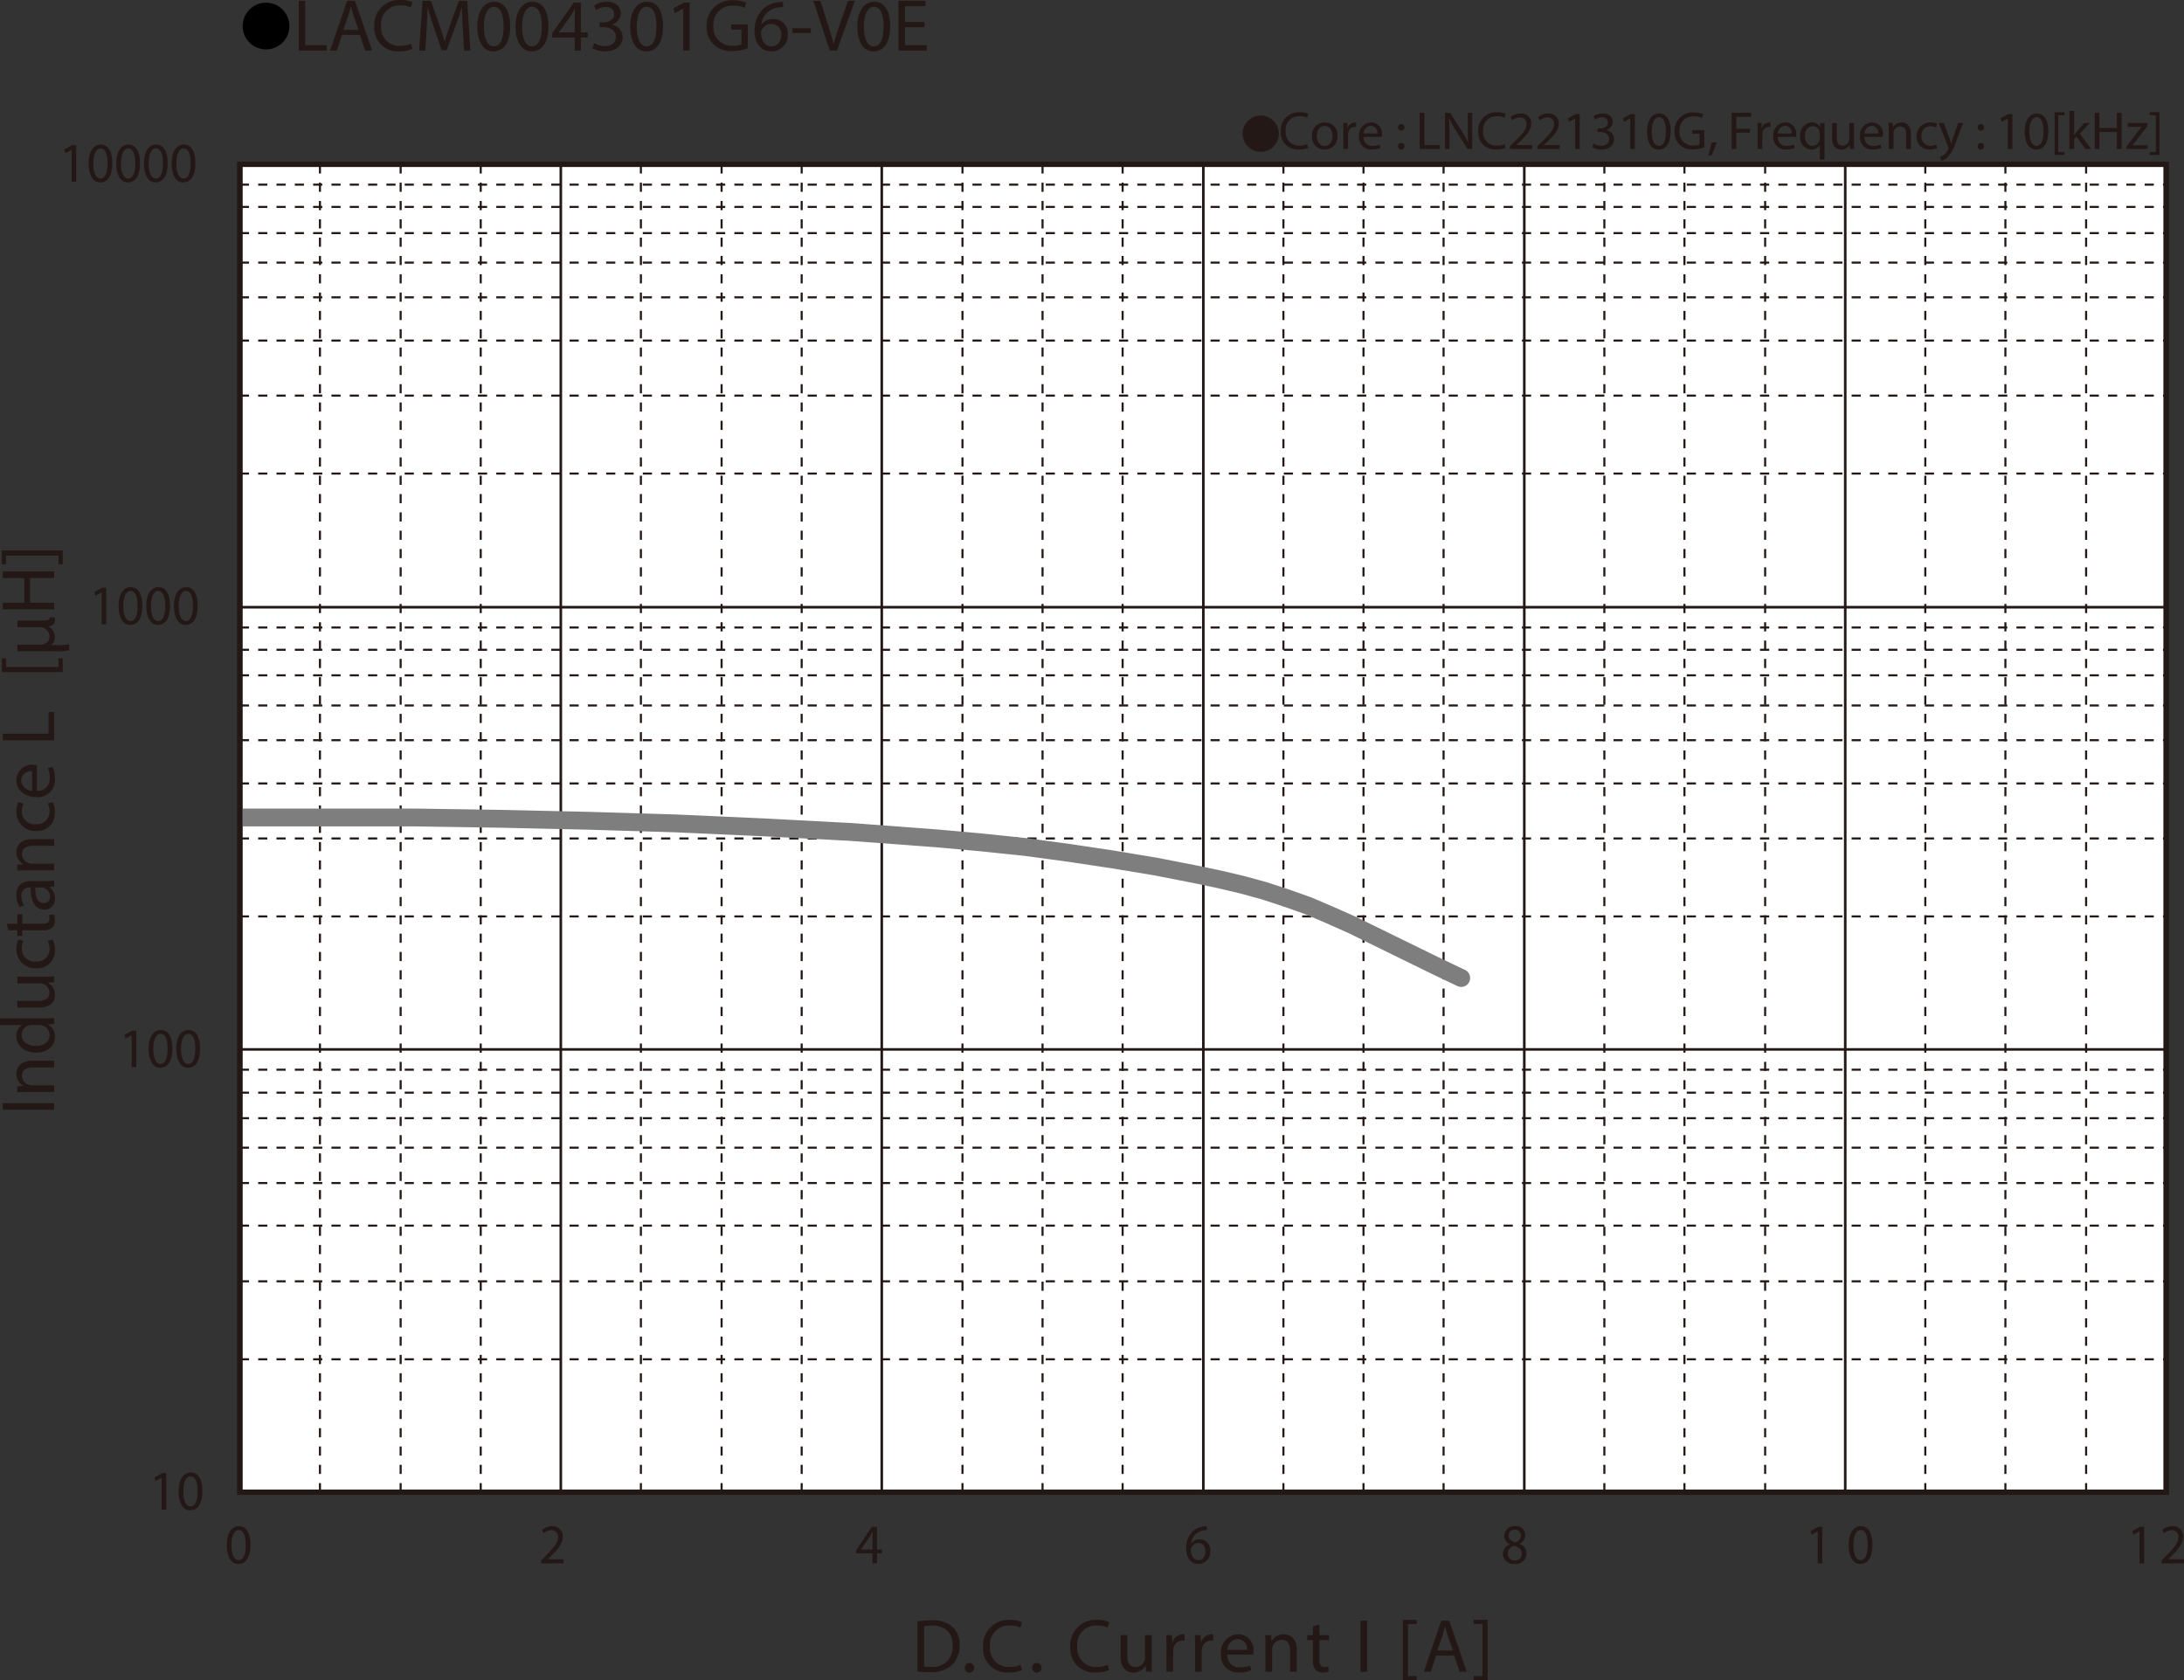 <svg id="レイヤー_1" data-name="レイヤー 1" xmlns="http://www.w3.org/2000/svg" xmlns:xlink="http://www.w3.org/1999/xlink" viewBox="0 0 325.536 250.431">
  <rect x="0" y="0" width="325.536" height="250.431" fill="#333333" stroke="none"/>
  <defs>
    <style>
      .cls-1, .cls-4, .cls-5, .cls-6, .cls-8, .cls-9 {
        fill: none;
      }

      .cls-2 {
        fill: #231815;
      }

      .cls-3 {
        fill: #fff;
      }

      .cls-4, .cls-5, .cls-6, .cls-9 {
        stroke: #231815;
      }

      .cls-4 {
        stroke-miterlimit: 3.864;
        stroke-width: 0.309px;
        stroke-dasharray: 1.365 1.365;
      }

      .cls-5, .cls-6, .cls-8 {
        stroke-linecap: round;
      }

      .cls-5, .cls-8 {
        stroke-linejoin: round;
      }

      .cls-5 {
        stroke-width: 0.386px;
      }

      .cls-6 {
        stroke-miterlimit: 10;
      }

      .cls-6, .cls-9 {
        stroke-width: 0.774px;
      }

      .cls-7 {
        clip-path: url(#clip-path);
      }

      .cls-8 {
        stroke: #7e7e7e;
        stroke-width: 2.661px;
      }
    </style>
    <clipPath id="clip-path" transform="translate(-1.449 -1.671)">
      <rect class="cls-1" x="37.201" y="26.162" width="287.131" height="197.928"/>
    </clipPath>
  </defs>
  <title>CM_DC-Bias3_LACM004301G6-V0E</title>
  <g>
    <path class="cls-2" d="M189.366,18.901a2.698,2.698,0,1,1-2.699,2.698A2.694,2.694,0,0,1,189.366,18.901Z" transform="translate(-1.449 -1.671)"/>
    <path class="cls-2" d="M196.441,23.702a3.452,3.452,0,0,1-1.423.256,2.519,2.519,0,0,1-2.663-2.727,2.682,2.682,0,0,1,2.814-2.831,2.891,2.891,0,0,1,1.279.24l-.167.568a2.54,2.54,0,0,0-1.088-.224,2.004,2.004,0,0,0-2.104,2.223,1.959,1.959,0,0,0,2.071,2.167,2.791,2.791,0,0,0,1.136-.224Z" transform="translate(-1.449 -1.671)"/>
    <path class="cls-2" d="M200.793,21.911a1.892,1.892,0,0,1-1.928,2.055,1.84,1.84,0,0,1-1.855-1.991,1.89,1.89,0,0,1,1.92-2.055A1.833,1.833,0,0,1,200.793,21.911Zm-3.07.04c0,.847.487,1.487,1.175,1.487.671,0,1.175-.631,1.175-1.503,0-.656-.327-1.487-1.159-1.487C198.083,20.448,197.723,21.215,197.723,21.951Z" transform="translate(-1.449 -1.671)"/>
    <path class="cls-2" d="M201.682,21.215c0-.456-.008-.848-.031-1.208h.615l.024.76h.032a1.161,1.161,0,0,1,1.071-.848.764.764,0,0,1,.2.024v.664a1.057,1.057,0,0,0-.24-.024.986.986,0,0,0-.943.903,2.018,2.018,0,0,0-.032.328v2.063h-.696Z" transform="translate(-1.449 -1.671)"/>
    <path class="cls-2" d="M204.69,22.071a1.24,1.24,0,0,0,1.328,1.343,2.54,2.54,0,0,0,1.07-.2l.121.503a3.13,3.13,0,0,1-1.288.24,1.798,1.798,0,0,1-1.903-1.951,1.879,1.879,0,0,1,1.815-2.087,1.639,1.639,0,0,1,1.599,1.823,2.706,2.706,0,0,1-.023.328Zm2.063-.503a1.002,1.002,0,0,0-.976-1.144,1.167,1.167,0,0,0-1.08,1.144Z" transform="translate(-1.449 -1.671)"/>
    <path class="cls-2" d="M209.834,20.647a.476.476,0,1,1,.951,0,.476.476,0,1,1-.951,0Zm0,2.823a.476.476,0,1,1,.951,0,.476.476,0,1,1-.951,0Z" transform="translate(-1.449 -1.671)"/>
    <path class="cls-2" d="M213.066,18.489h.696v4.806h2.303v.584h-2.999Z" transform="translate(-1.449 -1.671)"/>
    <path class="cls-2" d="M216.842,23.878V18.489h.76l1.727,2.727a15.178,15.178,0,0,1,.968,1.751l.016-.008c-.063-.72-.08-1.375-.08-2.215V18.489h.655v5.389h-.703l-1.711-2.734a17.154,17.154,0,0,1-1.008-1.799l-.023.008c.04.68.056,1.327.056,2.223v2.303Z" transform="translate(-1.449 -1.671)"/>
    <path class="cls-2" d="M225.872,23.702a3.452,3.452,0,0,1-1.423.256,2.518,2.518,0,0,1-2.662-2.727,2.682,2.682,0,0,1,2.814-2.831,2.898,2.898,0,0,1,1.279.24l-.168.568a2.535,2.535,0,0,0-1.087-.224,2.004,2.004,0,0,0-2.104,2.223,1.959,1.959,0,0,0,2.07,2.167,2.791,2.791,0,0,0,1.136-.224Z" transform="translate(-1.449 -1.671)"/>
    <path class="cls-2" d="M226.499,23.878v-.432l.551-.536c1.328-1.264,1.928-1.935,1.936-2.719a.927.927,0,0,0-1.031-1.015,1.77,1.77,0,0,0-1.104.439l-.225-.496a2.284,2.284,0,0,1,1.472-.528A1.462,1.462,0,0,1,229.688,20.104c0,.959-.695,1.735-1.791,2.791l-.416.384v.016h2.335v.584Z" transform="translate(-1.449 -1.671)"/>
    <path class="cls-2" d="M230.602,23.878v-.432l.552-.536c1.327-1.264,1.927-1.935,1.935-2.719a.927.927,0,0,0-1.031-1.015,1.772,1.772,0,0,0-1.104.439l-.224-.496a2.284,2.284,0,0,1,1.472-.528,1.462,1.462,0,0,1,1.591,1.511c0,.959-.696,1.735-1.791,2.791l-.416.384v.016h2.335v.584Z" transform="translate(-1.449 -1.671)"/>
    <path class="cls-2" d="M236.233,19.336h-.016l-.904.488-.135-.536,1.135-.608h.6v5.197h-.68Z" transform="translate(-1.449 -1.671)"/>
    <path class="cls-2" d="M238.978,23.07a2.351,2.351,0,0,0,1.151.328c.903,0,1.184-.576,1.176-1.008-.009-.728-.664-1.039-1.344-1.039h-.392v-.528h.392c.512,0,1.159-.264,1.159-.879,0-.416-.264-.784-.911-.784a1.901,1.901,0,0,0-1.039.344l-.185-.512a2.474,2.474,0,0,1,1.359-.4c1.023,0,1.487.608,1.487,1.239a1.292,1.292,0,0,1-.959,1.224v.016a1.354,1.354,0,0,1,1.158,1.335c0,.832-.646,1.559-1.895,1.559a2.642,2.642,0,0,1-1.352-.352Z" transform="translate(-1.449 -1.671)"/>
    <path class="cls-2" d="M244.441,19.336h-.017l-.903.488-.136-.536,1.135-.608h.6v5.197h-.679Z" transform="translate(-1.449 -1.671)"/>
    <path class="cls-2" d="M250.471,21.224c0,1.767-.655,2.742-1.807,2.742-1.016,0-1.703-.951-1.719-2.67,0-1.743.752-2.703,1.807-2.703C249.848,18.593,250.471,19.568,250.471,21.224Zm-2.822.08c0,1.352.416,2.119,1.056,2.119.72,0,1.063-.84,1.063-2.167,0-1.279-.328-2.119-1.056-2.119C248.097,19.137,247.649,19.888,247.649,21.303Z" transform="translate(-1.449 -1.671)"/>
    <path class="cls-2" d="M255.471,23.638a5.029,5.029,0,0,1-1.655.296,2.532,2.532,0,0,1-2.767-2.719,2.702,2.702,0,0,1,2.918-2.782,3.331,3.331,0,0,1,1.344.248l-.168.568a2.79,2.79,0,0,0-1.191-.232,2.015,2.015,0,0,0-2.166,2.167,1.975,1.975,0,0,0,2.078,2.175,2.267,2.267,0,0,0,.928-.144V21.607h-1.096v-.56h1.775Z" transform="translate(-1.449 -1.671)"/>
    <path class="cls-2" d="M256.057,24.861a11.502,11.502,0,0,0,.48-1.911l.783-.08a9.687,9.687,0,0,1-.76,1.943Z" transform="translate(-1.449 -1.671)"/>
    <path class="cls-2" d="M259.561,18.489h2.902v.584h-2.207v1.791h2.039v.576h-2.039v2.438H259.561Z" transform="translate(-1.449 -1.671)"/>
    <path class="cls-2" d="M263.433,21.215c0-.456-.008-.848-.032-1.208h.616l.024.76h.031a1.161,1.161,0,0,1,1.072-.848.757.757,0,0,1,.199.024v.664a1.057,1.057,0,0,0-.24-.024.987.987,0,0,0-.943.903,2.024,2.024,0,0,0-.031.328v2.063h-.696Z" transform="translate(-1.449 -1.671)"/>
    <path class="cls-2" d="M266.441,22.071a1.24,1.24,0,0,0,1.327,1.343,2.545,2.545,0,0,0,1.071-.2l.12.503a3.128,3.128,0,0,1-1.287.24,1.797,1.797,0,0,1-1.903-1.951,1.879,1.879,0,0,1,1.815-2.087,1.639,1.639,0,0,1,1.599,1.823,2.48,2.48,0,0,1-.024.328Zm2.062-.503a1.001,1.001,0,0,0-.976-1.144,1.166,1.166,0,0,0-1.079,1.144Z" transform="translate(-1.449 -1.671)"/>
    <path class="cls-2" d="M272.696,23.278h-.017a1.377,1.377,0,0,1-1.263.688,1.765,1.765,0,0,1-1.64-1.959,1.854,1.854,0,0,1,1.751-2.087,1.271,1.271,0,0,1,1.191.672h.016l.024-.584h.663c-.016.328-.023.664-.023,1.063v4.39h-.703Zm0-1.703a1.18,1.18,0,0,0-.032-.296,1.029,1.029,0,0,0-1.008-.799c-.728,0-1.167.616-1.167,1.487,0,.768.367,1.439,1.143,1.439a1.047,1.047,0,0,0,1.008-.768,1.176,1.176,0,0,0,.057-.336Z" transform="translate(-1.449 -1.671)"/>
    <path class="cls-2" d="M277.799,22.822c0,.4.008.752.031,1.056h-.623l-.04-.632h-.017a1.455,1.455,0,0,1-1.279.72c-.607,0-1.335-.336-1.335-1.695V20.008h.704v2.143c0,.736.224,1.231.863,1.231a1.019,1.019,0,0,0,.928-.64,1.051,1.051,0,0,0,.063-.36v-2.375h.704Z" transform="translate(-1.449 -1.671)"/>
    <path class="cls-2" d="M279.361,22.071a1.24,1.24,0,0,0,1.327,1.343,2.545,2.545,0,0,0,1.071-.2l.12.503a3.128,3.128,0,0,1-1.287.24,1.797,1.797,0,0,1-1.903-1.951,1.879,1.879,0,0,1,1.815-2.087,1.639,1.639,0,0,1,1.599,1.823,2.48,2.48,0,0,1-.024.328Zm2.062-.503a1.001,1.001,0,0,0-.976-1.144,1.166,1.166,0,0,0-1.079,1.144Z" transform="translate(-1.449 -1.671)"/>
    <path class="cls-2" d="M282.977,21.056c0-.4-.008-.728-.032-1.048h.624l.039.64h.017a1.424,1.424,0,0,1,1.279-.728c.536,0,1.367.32,1.367,1.647v2.311h-.704V21.647c0-.624-.231-1.143-.895-1.143a.997.997,0,0,0-.943.72.977.977,0,0,0-.049.328v2.327h-.703Z" transform="translate(-1.449 -1.671)"/>
    <path class="cls-2" d="M290.175,23.734a2.59,2.59,0,0,1-1.111.224,1.839,1.839,0,0,1-1.927-1.975,1.966,1.966,0,0,1,2.078-2.055,2.354,2.354,0,0,1,.976.2l-.159.544a1.63,1.63,0,0,0-.816-.184,1.34,1.34,0,0,0-1.367,1.463,1.327,1.327,0,0,0,1.344,1.447,1.989,1.989,0,0,0,.863-.192Z" transform="translate(-1.449 -1.671)"/>
    <path class="cls-2" d="M291.184,20.008l.848,2.287c.088.256.185.56.248.792h.017c.071-.232.151-.528.247-.808l.768-2.271h.744l-1.056,2.759a5.877,5.877,0,0,1-1.327,2.423,1.909,1.909,0,0,1-.863.456l-.176-.592a1.858,1.858,0,0,0,.615-.344,2.141,2.141,0,0,0,.592-.784.503.503,0,0,0,.057-.168.613.613,0,0,0-.049-.184l-1.432-3.566Z" transform="translate(-1.449 -1.671)"/>
    <path class="cls-2" d="M296.225,20.647a.476.476,0,1,1,.951,0,.476.476,0,1,1-.951,0Zm0,2.823a.476.476,0,1,1,.951,0,.476.476,0,1,1-.951,0Z" transform="translate(-1.449 -1.671)"/>
    <path class="cls-2" d="M300.728,19.336h-.017l-.903.488-.136-.536,1.135-.608h.6v5.197H300.728Z" transform="translate(-1.449 -1.671)"/>
    <path class="cls-2" d="M306.758,21.224c0,1.767-.655,2.742-1.807,2.742-1.016,0-1.703-.951-1.719-2.67,0-1.743.752-2.703,1.807-2.703C306.135,18.593,306.758,19.568,306.758,21.224Zm-2.822.08c0,1.352.416,2.119,1.056,2.119.72,0,1.063-.84,1.063-2.167,0-1.279-.328-2.119-1.056-2.119C304.384,19.137,303.936,19.888,303.936,21.303Z" transform="translate(-1.449 -1.671)"/>
    <path class="cls-2" d="M307.704,24.773V18.401h1.463v.44h-.919V24.334h.919v.44Z" transform="translate(-1.449 -1.671)"/>
    <path class="cls-2" d="M310.6,21.783h.016c.096-.136.232-.304.344-.44l1.135-1.335h.848l-1.494,1.591,1.703,2.279h-.856l-1.335-1.855-.359.4v1.455h-.696V18.201h.696Z" transform="translate(-1.449 -1.671)"/>
    <path class="cls-2" d="M314.375,18.489v2.255h2.606V18.489h.704v5.389h-.704V21.352h-2.606v2.526h-.695V18.489Z" transform="translate(-1.449 -1.671)"/>
    <path class="cls-2" d="M318.432,23.47l1.752-2.279c.168-.208.327-.392.503-.6v-.016h-2.095v-.568h2.951l-.009.44-1.728,2.247c-.159.216-.319.408-.495.608v.016h2.263v.56h-3.143Z" transform="translate(-1.449 -1.671)"/>
    <path class="cls-2" d="M323.328,18.393v6.38h-1.464V24.334h.92v-5.501h-.92v-.439Z" transform="translate(-1.449 -1.671)"/>
  </g>
  <g>
    <path d="M44.585,5.59a3.482,3.482,0,1,1-3.478-3.518A3.496,3.496,0,0,1,44.585,5.59Z" transform="translate(-1.449 -1.671)"/>
    <path class="cls-2" d="M45.978,1.792h.966V8.404h3.199V9.207H45.978Z" transform="translate(-1.449 -1.671)"/>
    <path class="cls-2" d="M52.429,6.875,51.651,9.207h-1l2.543-7.415h1.167L56.916,9.207H55.883l-.8-2.333Zm2.455-.748-.733-2.134c-.167-.484-.278-.924-.389-1.353h-.022c-.111.44-.233.891-.377,1.342l-.733,2.145Z" transform="translate(-1.449 -1.671)"/>
    <path class="cls-2" d="M62.911,8.965a4.833,4.833,0,0,1-1.977.352,3.482,3.482,0,0,1-3.699-3.751A3.708,3.708,0,0,1,61.145,1.671a4.049,4.049,0,0,1,1.777.33l-.233.781a3.546,3.546,0,0,0-1.511-.308,2.77,2.77,0,0,0-2.921,3.059,2.707,2.707,0,0,0,2.877,2.981,3.903,3.903,0,0,0,1.578-.308Z" transform="translate(-1.449 -1.671)"/>
    <path class="cls-2" d="M70.427,5.951c-.056-1.034-.122-2.277-.111-3.202h-.034c-.255.869-.566,1.793-.944,2.816L68.016,9.163H67.283L66.072,5.631c-.355-1.045-.655-2.002-.867-2.882h-.022c-.022.924-.078,2.167-.145,3.278L64.839,9.207h-.922l.522-7.415h1.233l1.277,3.586c.311.913.566,1.728.755,2.498h.034c.188-.748.455-1.562.789-2.498l1.333-3.586h1.233l.467,7.415h-.944Z" transform="translate(-1.449 -1.671)"/>
    <path class="cls-2" d="M77.497,5.555c0,2.431-.911,3.773-2.511,3.773-1.411,0-2.366-1.309-2.388-3.675,0-2.398,1.044-3.718,2.511-3.718C76.63,1.935,77.497,3.277,77.497,5.555Zm-3.921.11c0,1.859.578,2.916,1.466,2.916 1,0,1.478-1.155,1.478-2.981,0-1.76-.456-2.916-1.466-2.916C74.198,2.683,73.576,3.717,73.576,5.665Z" transform="translate(-1.449 -1.671)"/>
    <path class="cls-2" d="M83.192,5.555c0,2.431-.911,3.773-2.511,3.773-1.411,0-2.366-1.309-2.388-3.675,0-2.398,1.044-3.718,2.51-3.718C82.325,1.935,83.192,3.277,83.192,5.555Zm-3.921.11c0,1.859.578,2.916,1.466,2.916,1,0,1.478-1.155,1.478-2.981,0-1.76-.456-2.916-1.466-2.916C79.893,2.683,79.271,3.717,79.271,5.665Z" transform="translate(-1.449 -1.671)"/>
    <path class="cls-2" d="M87.109,9.207V7.26h-3.355V6.622l3.222-4.565h1.055V6.5H89.042v.759H88.031V9.207Zm0-2.707V4.113q0-.561.033-1.122h-.033c-.222.418-.4.726-.6,1.056L84.743,6.479v.022Z" transform="translate(-1.449 -1.671)"/>
    <path class="cls-2" d="M90.016,8.096a3.286,3.286,0,0,0,1.6.451c1.255,0,1.644-.792,1.633-1.386-.011-1.001-.922-1.43-1.866-1.43h-.544V5.004h.544c.711,0,1.61-.363,1.61-1.21,0-.572-.366-1.078-1.266-1.078a2.669,2.669,0,0,0-1.444.473l-.256-.704a3.458,3.458,0,0,1,1.889-.55c1.422,0,2.066.836,2.066,1.705a1.778,1.778,0,0,1-1.333,1.683V5.346a1.869,1.869,0,0,1,1.611,1.837c0,1.145-.9,2.146-2.633,2.146a3.692,3.692,0,0,1-1.877-.484Z" transform="translate(-1.449 -1.671)"/>
    <path class="cls-2" d="M100.276,5.555c0,2.431-.911,3.773-2.511,3.773-1.411,0-2.366-1.309-2.388-3.675,0-2.398,1.044-3.718,2.511-3.718C99.41,1.935,100.276,3.277,100.276,5.555ZM96.355,5.665c0,1.859.578,2.916,1.466,2.916 1,0,1.478-1.155,1.478-2.981,0-1.76-.456-2.916-1.466-2.916C96.977,2.683,96.355,3.717,96.355,5.665Z" transform="translate(-1.449 -1.671)"/>
    <path class="cls-2" d="M103.294,2.958h-.022l-1.255.671-.189-.737,1.577-.836h.833V9.207H103.294Z" transform="translate(-1.449 -1.671)"/>
    <path class="cls-2" d="M112.91,8.877a7.026,7.026,0,0,1-2.299.407,3.871,3.871,0,0,1-2.8-.979,3.794,3.794,0,0,1-1.044-2.761,3.739,3.739,0,0,1,4.055-3.829,4.663,4.663,0,0,1,1.866.341l-.233.781a3.918,3.918,0,0,0-1.655-.319,2.787,2.787,0,0,0-3.01,2.981,2.73,2.73,0,0,0,2.888,2.992,3.183,3.183,0,0,0,1.289-.198V6.083h-1.522v-.77h2.466Z" transform="translate(-1.449 -1.671)"/>
    <path class="cls-2" d="M118.16,2.738a3.553,3.553,0,0,0-.733.044,2.919,2.919,0,0,0-2.51,2.541h.033a2.16,2.16,0,0,1,1.744-.825,2.132,2.132,0,0,1,2.177,2.31,2.401,2.401,0,0,1-2.399,2.52c-1.544,0-2.555-1.188-2.555-3.047a4.473,4.473,0,0,1,1.222-3.224A3.945,3.945,0,0,1,117.449,2.001a4.752,4.752,0,0,1,.711-.055Zm-.278,4.125a1.458,1.458,0,0,0-1.488-1.639,1.61,1.61,0,0,0-1.4.88.821.821,0,0,0-.111.429c.022,1.177.566,2.046,1.588,2.046C117.315,8.58,117.882,7.887,117.882,6.864Z" transform="translate(-1.449 -1.671)"/>
    <path class="cls-2" d="M122.311,5.874v.715h-2.744V5.874Z" transform="translate(-1.449 -1.671)"/>
    <path class="cls-2" d="M125.13,9.207,122.686,1.792H123.73l1.167,3.652c.322,1.001.6,1.903.8,2.772h.022c.211-.858.522-1.793.855-2.761l1.267-3.664h1.033l-2.677,7.415Z" transform="translate(-1.449 -1.671)"/>
    <path class="cls-2" d="M134.135,5.555c0,2.431-.911,3.773-2.511,3.773-1.411,0-2.366-1.309-2.388-3.675,0-2.398,1.044-3.718,2.511-3.718C133.268,1.935,134.135,3.277,134.135,5.555Zm-3.921.11c0,1.859.578,2.916,1.466,2.916 1,0,1.478-1.155,1.478-2.981,0-1.76-.456-2.916-1.466-2.916C130.835,2.683,130.213,3.717,130.213,5.665Z" transform="translate(-1.449 -1.671)"/>
    <path class="cls-2" d="M139.252,5.73h-2.911V8.404H139.585V9.207h-4.21V1.792h4.043v.803h-3.077V4.938H139.252Z" transform="translate(-1.449 -1.671)"/>
  </g>
  <g>
    <path class="cls-2" d="M138.204,243.34a14.272,14.272,0,0,1,2.098-.157,4.391,4.391,0,0,1,3.095.947,3.488,3.488,0,0,1,1.077,2.729,4.005,4.005,0,0,1-1.1,2.954,4.72,4.72,0,0,1-3.378,1.094,15.967,15.967,0,0,1-1.792-.09Zm.986,6.721a6.287,6.287,0,0,0,.998.057,2.93,2.93,0,0,0,3.254-3.225c.011-1.793-1.009-2.933-3.096-2.933a5.686,5.686,0,0,0-1.156.102Z" transform="translate(-1.449 -1.671)"/>
    <path class="cls-2" d="M145.25,250.253a.668.668,0,0,1,.68-.711.711.711,0,1,1-.68.711Z" transform="translate(-1.449 -1.671)"/>
    <path class="cls-2" d="M153.774,250.591a4.912,4.912,0,0,1-2.018.36,3.561,3.561,0,0,1-3.775-3.845,3.793,3.793,0,0,1,3.99-3.992,4.106,4.106,0,0,1,1.814.339l-.238.801a3.605,3.605,0,0,0-1.542-.316,2.833,2.833,0,0,0-2.981,3.135,2.77,2.77,0,0,0,2.937,3.057,3.952,3.952,0,0,0,1.609-.316Z" transform="translate(-1.449 -1.671)"/>
    <path class="cls-2" d="M155.289,250.253a.668.668,0,0,1,.68-.711.711.711,0,1,1-.68.711Z" transform="translate(-1.449 -1.671)"/>
    <path class="cls-2" d="M166.768,250.591a4.912,4.912,0,0,1-2.018.36,3.561,3.561,0,0,1-3.775-3.845,3.793,3.793,0,0,1,3.99-3.992,4.106,4.106,0,0,1,1.814.339l-.238.801a3.605,3.605,0,0,0-1.542-.316,2.833,2.833,0,0,0-2.981,3.135,2.77,2.77,0,0,0,2.937,3.057,3.952,3.952,0,0,0,1.609-.316Z" transform="translate(-1.449 -1.671)"/>
    <path class="cls-2" d="M173.113,249.351c0,.563.012,1.06.046,1.488h-.885l-.057-.891h-.022a2.067,2.067,0,0,1-1.814,1.015c-.861,0-1.893-.474-1.893-2.391v-3.191h.997v3.022c0,1.037.317,1.736,1.225,1.736a1.398,1.398,0,0,0,1.406-1.409v-3.35h.997Z" transform="translate(-1.449 -1.671)"/>
    <path class="cls-2" d="M175.318,247.084c0-.643-.011-1.195-.045-1.703h.873l.034,1.071h.045a1.646,1.646,0,0,1,1.52-1.195,1.087,1.087,0,0,1,.283.034v.936a1.511,1.511,0,0,0-.34-.033,1.395,1.395,0,0,0-1.338,1.273,2.818,2.818,0,0,0-.045.463v2.909h-.987Z" transform="translate(-1.449 -1.671)"/>
    <path class="cls-2" d="M179.579,247.084c0-.643-.011-1.195-.045-1.703h.873l.034,1.071h.045a1.646,1.646,0,0,1,1.52-1.195,1.087,1.087,0,0,1,.283.034v.936a1.511,1.511,0,0,0-.34-.033,1.395,1.395,0,0,0-1.338,1.273,2.812,2.812,0,0,0-.046.463v2.909h-.986Z" transform="translate(-1.449 -1.671)"/>
    <path class="cls-2" d="M184.394,248.29a1.754,1.754,0,0,0,1.882,1.895,3.636,3.636,0,0,0,1.52-.281l.17.71a4.46,4.46,0,0,1-1.825.338,2.54,2.54,0,0,1-2.698-2.751,2.655,2.655,0,0,1,2.573-2.943,2.316,2.316,0,0,1,2.268,2.571,3.871,3.871,0,0,1-.033.462Zm2.926-.71a1.415,1.415,0,0,0-1.384-1.612,1.648,1.648,0,0,0-1.53,1.612Z" transform="translate(-1.449 -1.671)"/>
    <path class="cls-2" d="M190.069,246.858c0-.563-.011-1.026-.045-1.478h.885l.057.902h.022a2.019,2.019,0,0,1,1.813-1.026c.76,0,1.939.451,1.939,2.323v3.259h-.998v-3.146c0-.879-.329-1.612-1.27-1.612a1.457,1.457,0,0,0-1.406,1.478v3.281h-.998Z" transform="translate(-1.449 -1.671)"/>
    <path class="cls-2" d="M198.115,243.813v1.567h1.429v.756h-1.429v2.943c0,.676.192,1.06.748,1.06a2.257,2.257,0,0,0,.578-.067l.046.744a2.457,2.457,0,0,1-.885.135,1.387,1.387,0,0,1-1.077-.417,2.016,2.016,0,0,1-.385-1.421v-2.977h-.851v-.756h.851v-1.308Z" transform="translate(-1.449 -1.671)"/>
    <path class="cls-2" d="M205.217,243.238v7.601H204.231v-7.601Z" transform="translate(-1.449 -1.671)"/>
    <path class="cls-2" d="M210.542,252.102v-8.987h2.074v.62H211.313v7.747h1.304v.62Z" transform="translate(-1.449 -1.671)"/>
    <path class="cls-2" d="M215.495,248.448l-.794,2.391h-1.02l2.597-7.601h1.19l2.607,7.601H219.02l-.816-2.391Zm2.505-.767-.748-2.188c-.17-.496-.283-.947-.396-1.387h-.022c-.113.45-.238.913-.386,1.375l-.748,2.199Z" transform="translate(-1.449 -1.671)"/>
    <path class="cls-2" d="M223.187,243.104v8.998h-2.074v-.62h1.304v-7.758h-1.304v-.62Z" transform="translate(-1.449 -1.671)"/>
  </g>
  <rect class="cls-3" x="35.753" y="24.491" width="287.131" height="197.928"/>
  <g>
    <path class="cls-2" d="M25.547,221.921h-.016l-.909.512-.137-.562,1.142-.638h.603v5.455h-.683Z" transform="translate(-1.449 -1.671)"/>
    <path class="cls-2" d="M31.612,223.901c0,1.854-.66,2.879-1.817,2.879-1.021,0-1.713-.999-1.729-2.804,0-1.829.756-2.836,1.817-2.836C30.985,221.141,31.612,222.164,31.612,223.901Zm-2.839.084c0,1.418.418,2.224,1.062,2.224.724,0,1.069-.881,1.069-2.274,0-1.343-.33-2.224-1.062-2.224C29.224,221.711,28.773,222.5,28.773,223.985Z" transform="translate(-1.449 -1.671)"/>
  </g>
  <g>
    <path class="cls-2" d="M21.074,155.965h-.016l-.909.512-.137-.562,1.142-.638h.603v5.455h-.683Z" transform="translate(-1.449 -1.671)"/>
    <path class="cls-2" d="M27.14,157.945c0,1.854-.66,2.879-1.817,2.879-1.021,0-1.713-.999-1.729-2.804,0-1.829.756-2.836,1.817-2.836C26.512,155.185,27.14,156.208,27.14,157.945Zm-2.839.084c0,1.418.418,2.224,1.062,2.224.724,0,1.069-.881,1.069-2.274,0-1.343-.33-2.224-1.062-2.224C24.751,155.755,24.301,156.544,24.301,158.029Z" transform="translate(-1.449 -1.671)"/>
    <path class="cls-2" d="M31.267,157.945c0,1.854-.66,2.879-1.817,2.879-1.021,0-1.713-.999-1.729-2.804,0-1.829.756-2.836,1.817-2.836C30.639,155.185,31.267,156.208,31.267,157.945Zm-2.839.084c0,1.418.418,2.224,1.062,2.224.724,0,1.069-.881,1.069-2.274,0-1.343-.33-2.224-1.062-2.224C28.878,155.755,28.428,156.544,28.428,158.029Z" transform="translate(-1.449 -1.671)"/>
  </g>
  <g>
    <path class="cls-2" d="M16.601,89.957h-.016l-.909.512-.137-.562,1.142-.638h.603v5.455h-.683Z" transform="translate(-1.449 -1.671)"/>
    <path class="cls-2" d="M22.666,91.938c0,1.854-.66,2.878-1.817,2.878-1.021,0-1.713-.999-1.729-2.803,0-1.829.756-2.836,1.817-2.836C22.039,89.176,22.666,90.2,22.666,91.938Zm-2.839.084c0,1.418.418,2.224,1.062,2.224.724,0,1.069-.881,1.069-2.274,0-1.343-.33-2.224-1.062-2.224C20.277,89.747,19.827,90.536,19.827,92.021Z" transform="translate(-1.449 -1.671)"/>
    <path class="cls-2" d="M26.793,91.938c0,1.854-.66,2.878-1.817,2.878-1.021,0-1.713-.999-1.729-2.803,0-1.829.756-2.836,1.817-2.836C26.166,89.176,26.793,90.2,26.793,91.938Zm-2.839.084c0,1.418.418,2.224,1.062,2.224.724,0,1.069-.881,1.069-2.274,0-1.343-.33-2.224-1.062-2.224C24.404,89.747,23.954,90.536,23.954,92.021Z" transform="translate(-1.449 -1.671)"/>
    <path class="cls-2" d="M30.92,91.938c0,1.854-.66,2.878-1.817,2.878-1.021,0-1.713-.999-1.729-2.803,0-1.829.756-2.836,1.817-2.836C30.293,89.176,30.92,90.2,30.92,91.938Zm-2.839.084c0,1.418.418,2.224,1.062,2.224.724,0,1.069-.881,1.069-2.274,0-1.343-.33-2.224-1.062-2.224C28.532,89.747,28.082,90.536,28.082,92.021Z" transform="translate(-1.449 -1.671)"/>
  </g>
  <g>
    <path class="cls-2" d="M12.127,24h-.016l-.909.512-.137-.562,1.142-.638h.603V28.767H12.127Z" transform="translate(-1.449 -1.671)"/>
    <path class="cls-2" d="M18.192,25.98c0,1.854-.66,2.878-1.817,2.878-1.021,0-1.713-.999-1.729-2.803,0-1.829.756-2.836,1.817-2.836C17.565,23.219,18.192,24.243,18.192,25.98Zm-2.839.084c0,1.418.418,2.224,1.062,2.224.724,0,1.069-.881,1.069-2.274,0-1.343-.33-2.224-1.062-2.224C15.804,23.79,15.354,24.579,15.354,26.064Z" transform="translate(-1.449 -1.671)"/>
    <path class="cls-2" d="M22.319,25.98c0,1.854-.66,2.878-1.817,2.878-1.021,0-1.713-.999-1.729-2.803,0-1.829.756-2.836,1.817-2.836C21.692,23.219,22.319,24.243,22.319,25.98Zm-2.839.084c0,1.418.418,2.224,1.062,2.224.724,0,1.069-.881,1.069-2.274,0-1.343-.33-2.224-1.062-2.224C19.931,23.79,19.48,24.579,19.48,26.064Z" transform="translate(-1.449 -1.671)"/>
    <path class="cls-2" d="M26.447,25.98c0,1.854-.66,2.878-1.817,2.878-1.021,0-1.713-.999-1.729-2.803,0-1.829.756-2.836,1.817-2.836C25.819,23.219,26.447,24.243,26.447,25.98Zm-2.839.084c0,1.418.418,2.224,1.062,2.224.724,0,1.069-.881,1.069-2.274,0-1.343-.33-2.224-1.062-2.224C24.058,23.79,23.608,24.579,23.608,26.064Z" transform="translate(-1.449 -1.671)"/>
    <path class="cls-2" d="M30.574,25.98c0,1.854-.66,2.878-1.817,2.878-1.021,0-1.713-.999-1.729-2.803,0-1.829.756-2.836,1.817-2.836C29.946,23.219,30.574,24.243,30.574,25.98Zm-2.839.084c0,1.418.418,2.224,1.062,2.224.724,0,1.069-.881,1.069-2.274,0-1.343-.33-2.224-1.062-2.224C28.185,23.79,27.735,24.579,27.735,26.064Z" transform="translate(-1.449 -1.671)"/>
  </g>
  <g>
    <path class="cls-2" d="M1.858,166.102H9.52v.98H1.858Z" transform="translate(-1.449 -1.671)"/>
    <path class="cls-2" d="M5.507,164.423c-.568,0-1.035.012-1.489.045v-.879l.909-.057v-.022a2.005,2.005,0,0,1-1.034-1.805c0-.755.455-1.928,2.342-1.928H9.52v.992H6.349c-.887,0-1.626.327-1.626,1.263a1.413,1.413,0,0,0,1.023,1.331,1.453,1.453,0,0,0,.466.067H9.52v.992Z" transform="translate(-1.449 -1.671)"/>
    <path class="cls-2" d="M1.449,153.454H8.099c.489,0,1.046-.011,1.421-.045v.891l-.955.046v.022A2.016,2.016,0,0,1,9.645,156.229c0,1.319-1.125,2.334-2.796,2.334-1.83.012-2.956-1.116-2.956-2.446a1.821,1.821,0,0,1,.841-1.646v-.022H1.449Zm4.809.993a1.76,1.76,0,0,0-.42.045,1.462,1.462,0,0,0-1.16,1.432c0,1.026.91,1.636,2.126,1.636,1.114,0,2.035-.542,2.035-1.613a1.494,1.494,0,0,0-1.193-1.454,1.737,1.737,0,0,0-.432-.045Z" transform="translate(-1.449 -1.671)"/>
    <path class="cls-2" d="M8.02,147.245c.568,0,1.068-.012,1.5-.046v.88l-.898.057v.022A2.049,2.049,0,0,1,9.645,149.962c0,.857-.478,1.884-2.41,1.884H4.018v-.992H7.064c1.046,0,1.751-.316,1.751-1.218a1.436,1.436,0,0,0-.91-1.309,1.468,1.468,0,0,0-.512-.09h-3.376v-.992Z" transform="translate(-1.449 -1.671)"/>
    <path class="cls-2" d="M9.315,141.711a3.636,3.636,0,0,1,.318,1.567,2.604,2.604,0,0,1-2.808,2.718,2.784,2.784,0,0,1-2.921-2.932,3.3,3.3,0,0,1,.284-1.376l.773.226a2.292,2.292,0,0,0-.261,1.15,1.898,1.898,0,0,0,2.08,1.929,1.88,1.88,0,0,0,2.058-1.895,2.796,2.796,0,0,0-.273-1.218Z" transform="translate(-1.449 -1.671)"/>
    <path class="cls-2" d="M2.438,139.357H4.018v-1.421h.762v1.421H7.747c.682,0,1.069-.191,1.069-.744a2.184,2.184,0,0,0-.068-.575l.75-.045a2.409,2.409,0,0,1,.137.88,1.371,1.371,0,0,1-.421,1.071,2.053,2.053,0,0,1-1.432.383h-3.001v.846H4.018v-.846H2.699Z" transform="translate(-1.449 -1.671)"/>
    <path class="cls-2" d="M9.52,133.802l-.693.078v.034A2.027,2.027,0,0,1,9.645,135.583,1.561,1.561,0,0,1,8.065,137.252c-1.33,0-2.058-1.173-2.046-3.281H5.905a1.131,1.131,0,0,0-1.273,1.24,2.707,2.707,0,0,0,.409,1.421l-.659.226a3.369,3.369,0,0,1-.489-1.793c0-1.669,1.148-2.075,2.25-2.075H8.201A7.84,7.84,0,0,0,9.52,132.899Zm-2.808.146c-.023,1.082.17,2.312,1.239,2.312a.882.882,0,0,0,.955-.937,1.359,1.359,0,0,0-.921-1.319,1.068,1.068,0,0,0-.318-.056Z" transform="translate(-1.449 -1.671)"/>
    <path class="cls-2" d="M5.507,131.391c-.568,0-1.035.012-1.489.045v-.879L4.927,130.5v-.022a2.005,2.005,0,0,1-1.034-1.805c0-.755.455-1.928,2.342-1.928H9.52v.992H6.349c-.887,0-1.626.327-1.626,1.263a1.413,1.413,0,0,0,1.023,1.331,1.453,1.453,0,0,0,.466.067H9.52v.992Z" transform="translate(-1.449 -1.671)"/>
    <path class="cls-2" d="M9.315,121.245a3.636,3.636,0,0,1,.318,1.567,2.604,2.604,0,0,1-2.808,2.718,2.784,2.784,0,0,1-2.921-2.932,3.3,3.3,0,0,1,.284-1.376l.773.226a2.292,2.292,0,0,0-.261,1.15,1.898,1.898,0,0,0,2.08,1.929,1.88,1.88,0,0,0,2.058-1.895,2.796,2.796,0,0,0-.273-1.218Z" transform="translate(-1.449 -1.671)"/>
    <path class="cls-2" d="M6.951,119.534a1.756,1.756,0,0,0,1.91-1.872,3.565,3.565,0,0,0-.284-1.511l.716-.169a4.389,4.389,0,0,1,.341,1.815,2.545,2.545,0,0,1-2.774,2.684c-1.66,0-2.967-.97-2.967-2.56A2.325,2.325,0,0,1,6.485,115.666a3.786,3.786,0,0,1,.466.034Zm-.716-2.91a1.422,1.422,0,0,0-1.626,1.376,1.653,1.653,0,0,0,1.626,1.522Z" transform="translate(-1.449 -1.671)"/>
    <path class="cls-2" d="M1.858,112.018v-.981h6.832v-3.248H9.52v4.229Z" transform="translate(-1.449 -1.671)"/>
    <path class="cls-2" d="M10.793,101.852H1.733V99.789H2.358v1.297H10.168V99.789h.625Z" transform="translate(-1.449 -1.671)"/>
    <path class="cls-2" d="M8.67,95.066a1.774,1.774,0,0,1,.952,1.567A1.305,1.305,0,0,1,9.021,97.828h.681a11.717,11.717,0,0,0,2.063-.124v.891a8.567,8.567,0,0,1-2.018.158H4.033v-.981H7.275c.85,0,1.553-.361,1.553-1.229A1.416,1.416,0,0,0,7.4,95.145H4.033v-.981h3.979c.601,0,.839-.124.862-.519l.726.079a.988.988,0,0,1,.045.338c0,.485-.272.879-.975.97Z" transform="translate(-1.449 -1.671)"/>
    <path class="cls-2" d="M1.858,91.506H5.064V87.83h-3.206v-.992H9.52v.992H5.928v3.676H9.52v.981H1.858Z" transform="translate(-1.449 -1.671)"/>
    <path class="cls-2" d="M1.722,83.718h9.072v2.063H10.168V84.485H2.347v1.297H1.722Z" transform="translate(-1.449 -1.671)"/>
  </g>
  <g>
    <path class="cls-2" d="M38.786,231.903c0,1.854-.66,2.879-1.817,2.879-1.021,0-1.713-.999-1.729-2.804,0-1.829.756-2.836,1.817-2.836C38.158,229.143,38.786,230.166,38.786,231.903Zm-2.839.084c0,1.418.418,2.224,1.062,2.224.724,0,1.069-.881,1.069-2.274,0-1.343-.33-2.224-1.062-2.224C36.397,229.713,35.947,230.502,35.947,231.987Z" transform="translate(-1.449 -1.671)"/>
    <path class="cls-2" d="M82.12,234.689v-.453l.555-.562c1.335-1.326,1.938-2.031,1.946-2.854a.954.954,0,0,0-1.038-1.065,1.741,1.741,0,0,0-1.109.462l-.225-.521a2.234,2.234,0,0,1,1.48-.554,1.503,1.503,0,0,1,1.6,1.586c0,1.007-.7,1.821-1.801,2.929l-.418.402v.018h2.348v.612Z" transform="translate(-1.449 -1.671)"/>
    <path class="cls-2" d="M131.502,234.689V233.204h-2.429v-.487l2.332-3.482h.764V232.625h.732v.579h-.732v1.485Zm0-2.064v-1.821q0-.428.024-.855h-.024c-.161.318-.29.554-.435.806l-1.278,1.854v.017Z" transform="translate(-1.449 -1.671)"/>
    <path class="cls-2" d="M181.328,229.755a2.446,2.446,0,0,0-.531.033,2.178,2.178,0,0,0-1.817,1.938h.024a1.535,1.535,0,0,1,1.262-.629,1.591,1.591,0,0,1,1.576,1.763,1.793,1.793,0,0,1-1.737,1.922c-1.118,0-1.85-.907-1.85-2.325a3.514,3.514,0,0,1,.884-2.459,2.801,2.801,0,0,1,1.673-.806,3.301,3.301,0,0,1,.515-.042Zm-.201,3.147c0-.781-.426-1.251-1.078-1.251a1.163,1.163,0,0,0-1.013.672.65.65,0,0,0-.08.327c.016.897.41,1.561,1.15,1.561C180.716,234.211,181.126,233.683,181.126,232.902Z" transform="translate(-1.449 -1.671)"/>
    <path class="cls-2" d="M225.467,233.305a1.552,1.552,0,0,1,1.037-1.46l-.008-.025a1.351,1.351,0,0,1-.828-1.226,1.486,1.486,0,0,1,1.615-1.451,1.372,1.372,0,0,1,1.521,1.343,1.389,1.389,0,0,1-.86,1.275v.025a1.502,1.502,0,0,1,1.053,1.409,1.635,1.635,0,0,1-1.776,1.587A1.569,1.569,0,0,1,225.467,233.305Zm2.814-.033c0-.663-.442-.982-1.15-1.192a1.171,1.171,0,0,0-.94,1.125.988.988,0,0,0,1.045,1.041A.964.964,0,0,0,228.282,233.271Zm-1.946-2.728c0,.545.394.839.997,1.007a1.064,1.064,0,0,0,.796-.99.831.831,0,0,0-.884-.89A.848.848,0,0,0,226.335,230.544Z" transform="translate(-1.449 -1.671)"/>
    <path class="cls-2" d="M272.387,229.923h-.016l-.908.512-.137-.562,1.141-.638h.604v5.455h-.684Z" transform="translate(-1.449 -1.671)"/>
  </g>
  <g>
    <path class="cls-2" d="M280.545,231.903c0,1.854-.66,2.879-1.817,2.879-1.021,0-1.713-.999-1.729-2.804,0-1.829.756-2.836,1.818-2.836C279.918,229.143,280.545,230.166,280.545,231.903Zm-2.839.084c0,1.418.418,2.224,1.062,2.224.724,0,1.069-.881,1.069-2.274,0-1.343-.329-2.224-1.062-2.224C278.157,229.713,277.707,230.502,277.707,231.987Z" transform="translate(-1.449 -1.671)"/>
    <path class="cls-2" d="M320.356,229.923h-.017l-.909.512-.137-.562,1.143-.638h.603v5.455H320.356Z" transform="translate(-1.449 -1.671)"/>
  </g>
  <path class="cls-2" d="M323.647,234.689v-.453l.555-.562c1.336-1.326,1.938-2.031,1.947-2.854a.955.955,0,0,0-1.038-1.065,1.742,1.742,0,0,0-1.109.462l-.226-.521a2.237,2.237,0,0,1,1.48-.554,1.503,1.503,0,0,1,1.6,1.586c0,1.007-.699,1.821-1.801,2.929l-.418.402v.018h2.348v.612Z" transform="translate(-1.449 -1.671)"/>
  <path class="cls-4" d="M37.201,29.192H324.329M37.201,32.513H324.329M37.201,36.416H324.329M37.201,40.812H324.329M37.201,45.987H324.329M37.201,52.431H324.329M37.201,60.635H324.329M37.201,72.255H324.329M37.201,95.199H324.329M37.201,98.52H324.329M37.201,102.328H324.329M37.201,106.82H324.329M37.201,111.995H324.329M37.201,118.443H324.329M37.201,126.642H324.329M37.201,138.263H324.329M37.201,161.109H324.329m-287.128,3.422H324.329M37.201,168.338H324.329M37.201,172.731H324.329M37.201,178.001H324.329M37.201,184.351H324.329M37.201,192.65H324.329M37.201,204.272H324.329" transform="translate(-1.449 -1.671)"/>
  <path class="cls-5" d="M37.201,92.175H324.329M37.201,158.083H324.329" transform="translate(-1.449 -1.671)"/>
  <path class="cls-4" d="M312.394,26.167v197.925m-12.031-197.925v197.925m-11.938-197.925v197.925M264.553,26.167v197.925m-12.029-197.925v197.925m-11.938-197.925v197.925m-23.965-197.925v197.925m-11.936-197.925v197.925M192.748,26.167v197.925m-23.966-197.925v197.925m-11.936-197.925v197.925M144.911,26.167v197.925m-23.968-197.925v197.925M109.006,26.167v197.925M96.977,26.167v197.925M73.104,26.167v197.925M61.167,26.167v197.925m-12.028-197.925v197.925M37.201,26.167H324.329" transform="translate(-1.449 -1.671)"/>
  <path class="cls-5" d="M276.491,26.167v197.925M228.653,26.167v197.925m-47.841-197.925v197.925m-47.934-197.925v197.925M85.041,26.167v197.925" transform="translate(-1.449 -1.671)"/>
  <line class="cls-4" x1="322.88" y1="24.496" x2="322.88" y2="222.421"/>
  <rect class="cls-6" x="35.753" y="24.496" width="287.128" height="197.925"/>
  <g class="cls-7">
    <path class="cls-8" d="M63.235,123.516l12.97.197,12.97.292m0,0,12.972.391,13.063.585m0,0,12.97.685,6.58.487,6.483.488m0,0,6.485.588,6.581.685,6.482.875,6.488.975m0,0,6.485,1.076,6.483,1.271,3.197.682,3.288.778,3.197.882,3.289,1.075m0,0,3.288,1.17,3.196,1.37,3.289,1.463,3.195,1.563,6.581,3.224,3.194,1.559,3.291,1.564M37.201,123.516h26.034" transform="translate(-1.449 -1.671)"/>
  </g>
  <rect class="cls-9" x="35.753" y="24.496" width="287.128" height="197.925"/>
</svg>
